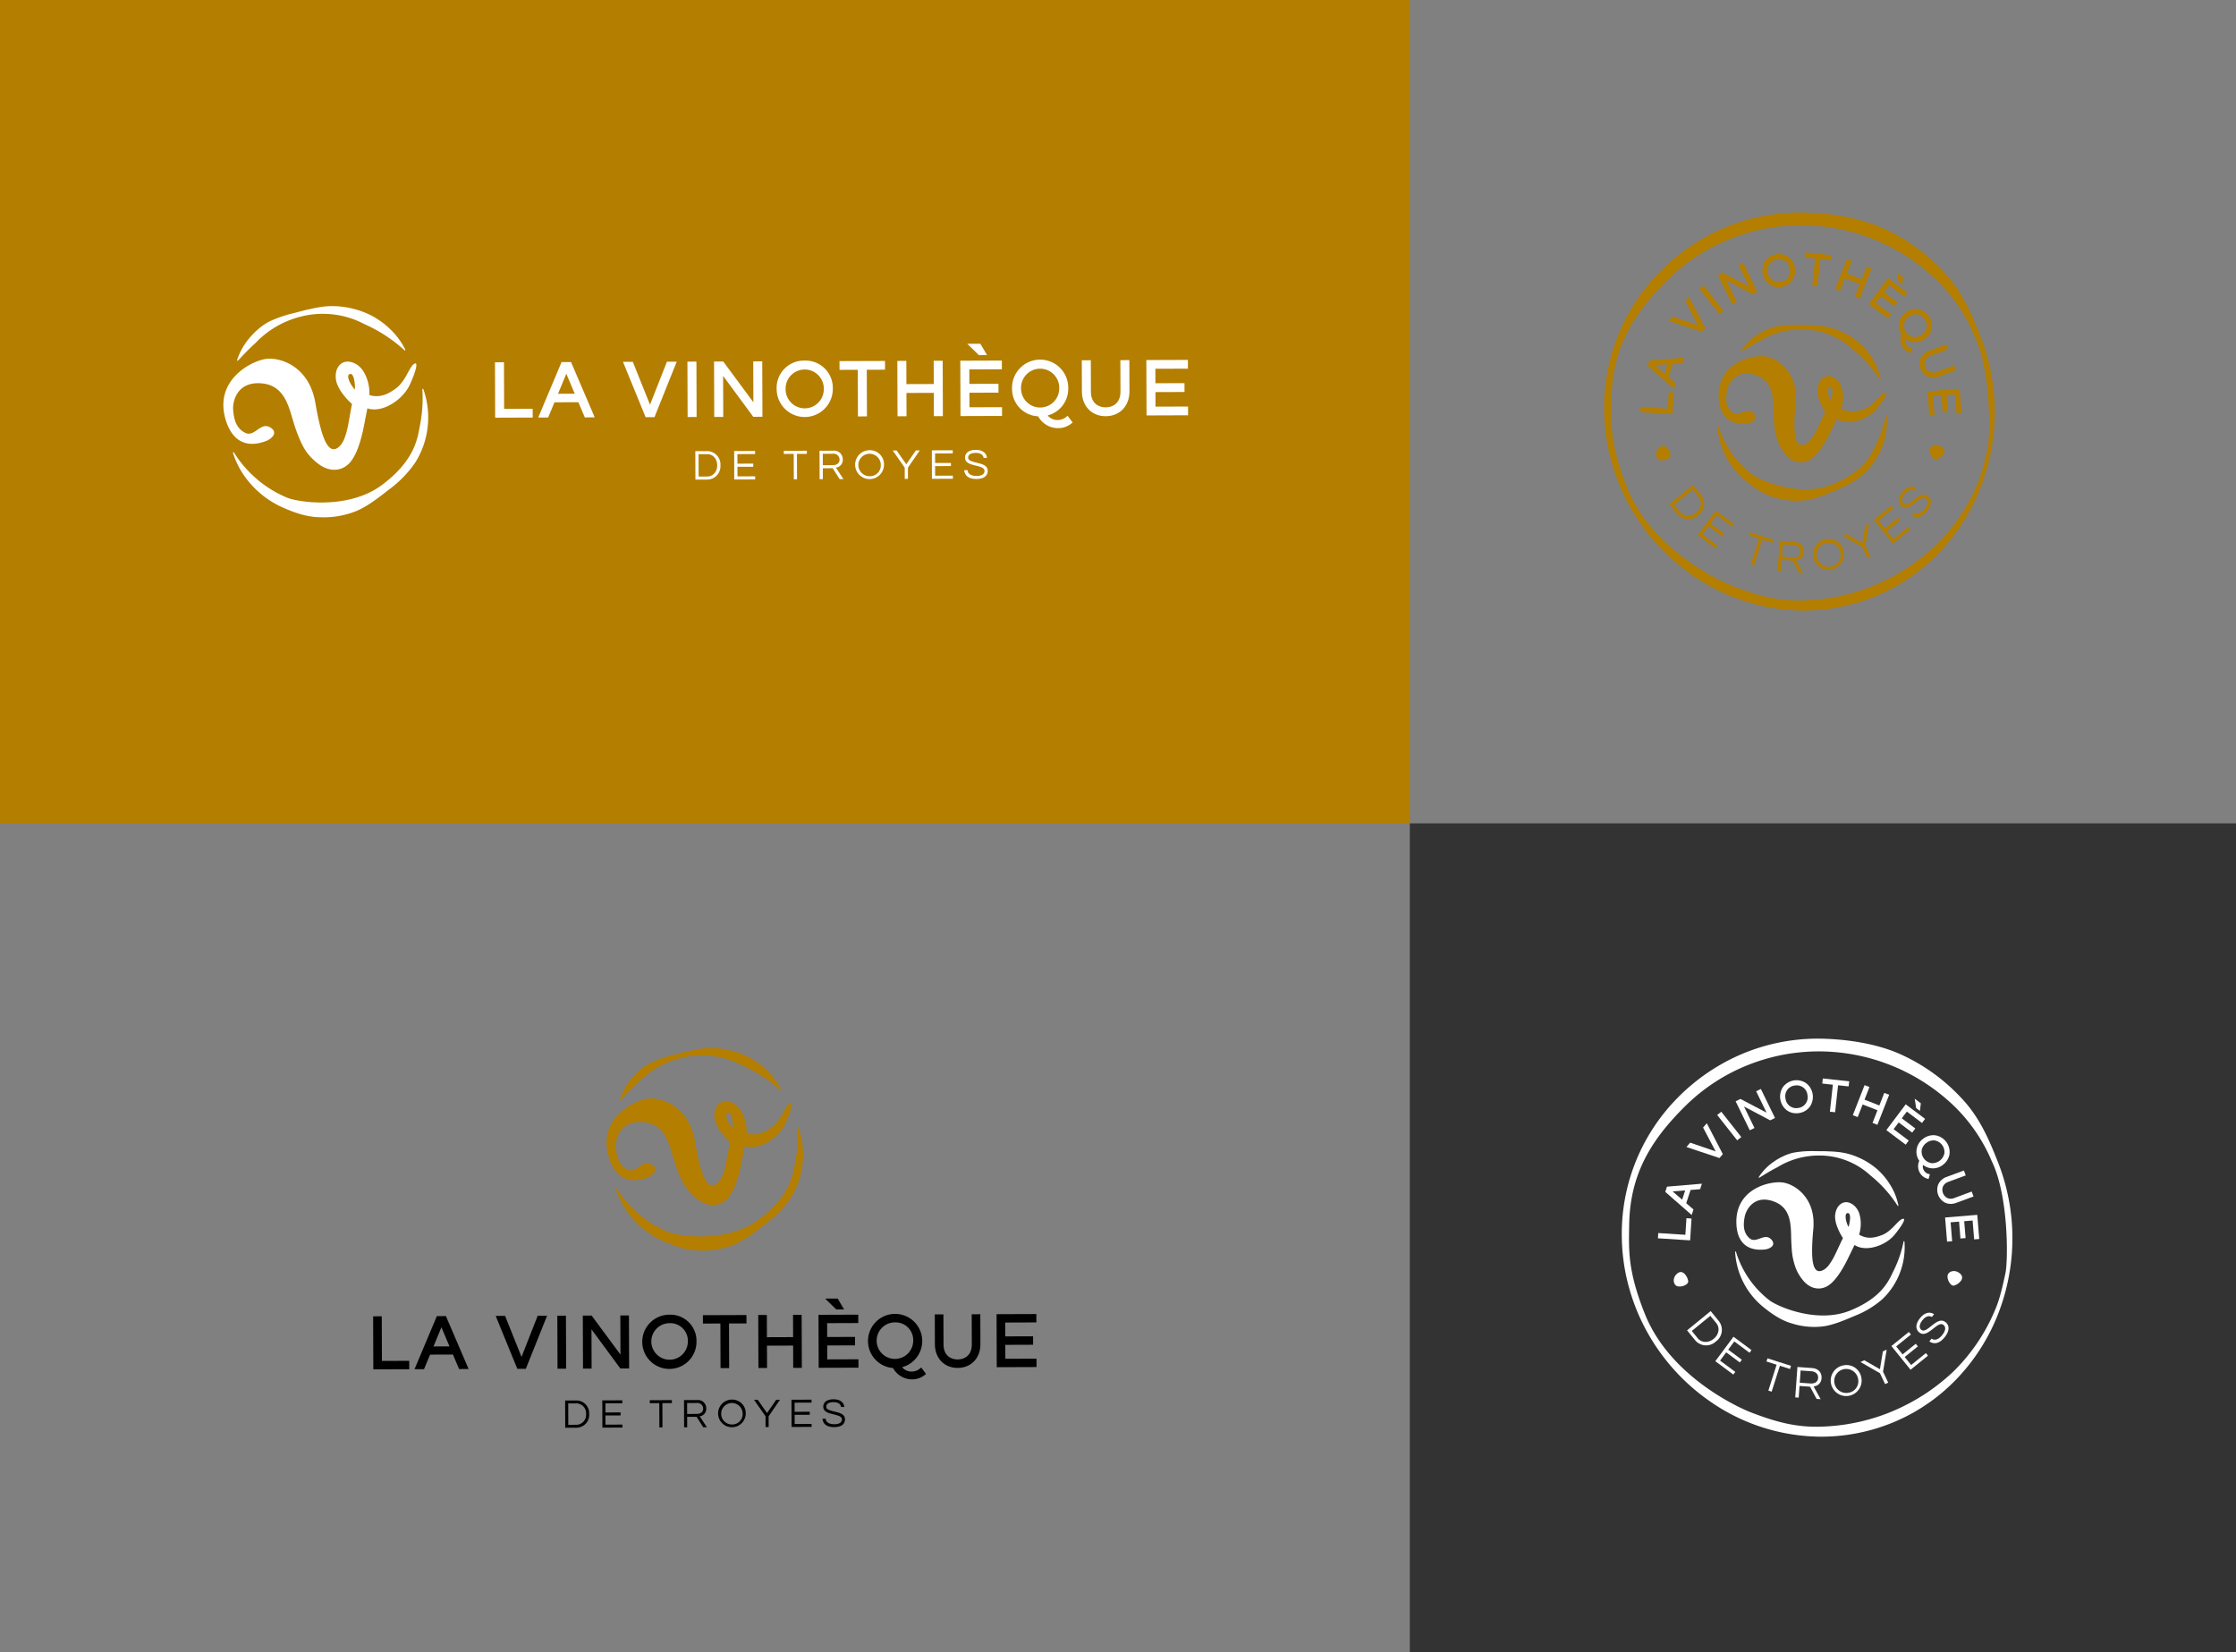 <svg xmlns="http://www.w3.org/2000/svg" xmlns:xlink="http://www.w3.org/1999/xlink" width="793" height="586" viewBox="0 0 793 586">
  <rect x="0" y="0" width="793" height="586" fill="#808080" stroke="none"/>
  <defs>
    <clipPath id="clip-path">
      <rect id="Rectangle_644" data-name="Rectangle 644" width="342.141" height="74.883" fill="#fff"/>
    </clipPath>
    <clipPath id="clip-path-2">
      <rect id="Rectangle_646" data-name="Rectangle 646" width="235.27" height="134.677" fill="none"/>
    </clipPath>
    <clipPath id="clip-path-3">
      <rect id="Rectangle_642" data-name="Rectangle 642" width="138.524" height="141.162" fill="none"/>
    </clipPath>
  </defs>
  <g id="Groupe_21307" data-name="Groupe 21307" transform="translate(-943 -2111)">
    <rect id="Rectangle_649" data-name="Rectangle 649" width="293" height="294" transform="translate(1443 2403)" fill="#333"/>
    <rect id="Rectangle_650" data-name="Rectangle 650" width="500" height="292" transform="translate(943 2111)" fill="#b47e00"/>
    <g id="Groupe_20888" data-name="Groupe 20888" transform="translate(1022.218 2219.558)">
      <g id="Groupe_20887" data-name="Groupe 20887" transform="translate(0 0)" clip-path="url(#clip-path)">
        <path id="Tracé_35880" data-name="Tracé 35880" d="M14.937,44.728c2.066-.7,4.859-3.154,1.534-4.989s-5.4,3.556-8.649,2.027S3.707,36.984,3.47,33.524c-.206-3.008,1.392-9.856,9.7-9.358S23.075,31.975,24.8,37.726l.008-.008c.3,1.037.647,2.111,1.049,3.23q2.113,5.906,4.332,8.463a19.163,19.163,0,0,0,3.951,3.656,9.975,9.975,0,0,0,3.848,1.661,7.517,7.517,0,0,0,3.464-.189,7.315,7.315,0,0,0,2.97-1.771q3.081-2.975,5.042-11.591.268-1.186.648-3.2t.527-2.722l.432-2.193C56.514,34.869,63.791,29.9,66.2,24.525c2.255-5.026,3.021-8.4,1.325-7.136-1.73,1.287-2.884,6.064-6.373,8.634-3.423,2.52-6.089,3.23-9.351,2.356a16.5,16.5,0,0,0-.17-2.945,14.751,14.751,0,0,0-1.6-4.844,7.728,7.728,0,0,0-3.052-3.269,6.519,6.519,0,0,0-2.39-.8,3.978,3.978,0,0,0-2.012.246,4.087,4.087,0,0,0-1.5,1.114,4.817,4.817,0,0,0-.945,1.731,7.1,7.1,0,0,0-.291,2.2,7.839,7.839,0,0,0,.424,2.41,13.721,13.721,0,0,0,2,3.621,23.51,23.51,0,0,0,3.357,3.675q-.25,1.155-.711,3.8t-.793,4.327a26.264,26.264,0,0,1-1,3.573,8.7,8.7,0,0,1-1.5,2.842q-2.944,3.384-5.258-.877-1.99-3.681-3.827-14.6a14.61,14.61,0,0,0-.4-1.705C29.289,18,20.276,15.026,15.424,15.5c-5.1.494-19.148,7.434-14.494,21.976C4.5,48.616,13.1,45.349,14.937,44.728M44.858,20.874a.824.824,0,0,1,.938.432,4.191,4.191,0,0,1,.583,1.546,16.706,16.706,0,0,1,.261,1.911,10.624,10.624,0,0,1,.011,1.657,12.093,12.093,0,0,1-1.377-1.862,7.266,7.266,0,0,1-.96-2.282q-.248-1.133.544-1.4" transform="translate(0 3.198)" fill="#fff"/>
        <path id="Tracé_35881" data-name="Tracé 35881" d="M4.348,19.317c2.062-2.173,4-4.259,6.119-6.136A33.365,33.365,0,0,1,26.486,3.76,31.555,31.555,0,0,1,49.2,6.391a52.75,52.75,0,0,1,14.224,9.294.186.186,0,0,0,.2.028.182.182,0,0,0,.086-.243,26.006,26.006,0,0,0-5.374-7.281A28.416,28.416,0,0,0,50.8,2.921,30.944,30.944,0,0,0,41.965.309a27.554,27.554,0,0,0-9.131.158c-1.5.214-2.952.623-4.415.9L24.094,2.492A44.238,44.238,0,0,0,15.511,5.44a19.885,19.885,0,0,0-3.8,2.575,26.022,26.022,0,0,0-3.243,3.24,23.088,23.088,0,0,0-4.435,7.884.186.186,0,0,0,.051.19.183.183,0,0,0,.26-.011" transform="translate(0.834 0)" fill="#fff"/>
        <path id="Tracé_35882" data-name="Tracé 35882" d="M70.334,24.416a.186.186,0,0,0-.181-.117.182.182,0,0,0-.169.193,49.013,49.013,0,0,1-.83,12.675C68.316,41.257,67.792,49.25,55.8,58.3S25.767,64.49,21.991,62.9A40.709,40.709,0,0,1,3.156,46.861a.181.181,0,0,0-.326.15C5.41,55.46,12.15,62.695,20.478,66.4c4.179,1.842,8.62,3.4,13.161,3.442a30.905,30.905,0,0,0,13.009-2.229c4.116-1.731,8.18-5.005,11.654-7.7a39.593,39.593,0,0,0,9.252-9.594,30.1,30.1,0,0,0,2.781-25.9" transform="translate(0.584 5.03)" fill="#fff"/>
        <path id="Tracé_35883" data-name="Tracé 35883" d="M83,16.5l-3.194.011.068,19.643,13.311-.046L93.175,33l-10.117.035Z" transform="translate(16.52 3.416)" fill="#fff"/>
        <path id="Tracé_35884" data-name="Tracé 35884" d="M104.142,16.433l-3.354.011L92.514,36.115l3.515-.012,2.252-5.388,8.465-.03,2.29,5.374,3.512-.012-8.261-19.282Zm1.324,11.232-5.926.021,2.939-7.1Z" transform="translate(19.15 3.402)" fill="#fff"/>
        <path id="Tracé_35885" data-name="Tracé 35885" d="M127,31.593l-6.1-15.213-3.48.012,8.019,19.615L128.592,36l7.882-19.67L133,16.337Z" transform="translate(24.307 3.38)" fill="#fff"/>
        <rect id="Rectangle_643" data-name="Rectangle 643" width="3.194" height="19.643" transform="translate(164.578 19.692) rotate(-0.195)" fill="#fff"/>
        <path id="Tracé_35886" data-name="Tracé 35886" d="M158.128,30.738l-10.69-14.451-3.26.011.068,19.643,3.194-.011-.049-14.539,10.688,14.5,3.26-.012-.068-19.643-3.191.011Z" transform="translate(29.844 3.362)" fill="#fff"/>
        <path id="Tracé_35887" data-name="Tracé 35887" d="M172.495,16.008a9.678,9.678,0,0,0-9.929,10.083,9.962,9.962,0,1,0,19.924-.069,9.675,9.675,0,0,0-10-10.014m6.8,10.025a6.77,6.77,0,1,1-13.538.047,6.77,6.77,0,1,1,13.538-.047" transform="translate(33.651 3.314)" fill="#fff"/>
        <path id="Tracé_35888" data-name="Tracé 35888" d="M181.05,19.276l6.472-.023.057,16.537,3.195-.011-.058-16.537,6.473-.022-.011-3.107-16.139.056Z" transform="translate(37.474 3.336)" fill="#fff"/>
        <path id="Tracé_35889" data-name="Tracé 35889" d="M210.951,24.305l-9.7.034-.028-8.239-3.192.011.068,19.643,3.193-.011-.029-8.267,9.7-.034.029,8.267,3.191-.011-.068-19.643-3.192.011Z" transform="translate(40.992 3.324)" fill="#fff"/>
        <path id="Tracé_35890" data-name="Tracé 35890" d="M216.6,35.689l14.739-.051-.011-3.108-11.545.04-.017-5.159,10.313-.036-.011-3.137-10.313.036-.018-5.133,11.545-.04L231.269,16l-14.739.051Z" transform="translate(44.821 3.311)" fill="#fff"/>
        <path id="Tracé_35891" data-name="Tracé 35891" d="M225.583,15.085l-2.357-4.027-4.648.016,4.126,4.021Z" transform="translate(45.245 2.289)" fill="#fff"/>
        <path id="Tracé_35892" data-name="Tracé 35892" d="M251.009,35.98a4.7,4.7,0,0,1-3.045,1.151,4.41,4.41,0,0,1-3.591-1.62,9.75,9.75,0,0,0,7.291-9.728,9.964,9.964,0,1,0-19.926.069A9.7,9.7,0,0,0,241,35.821a8.051,8.051,0,0,0,6.944,4.2,7.488,7.488,0,0,0,4.871-1.675l.414-.33-1.78-2.387Zm-2.538-10.186a6.77,6.77,0,1,1-13.538.047,6.77,6.77,0,1,1,13.538-.047" transform="translate(47.969 3.264)" fill="#fff"/>
        <path id="Tracé_35893" data-name="Tracé 35893" d="M265.948,27.044c.014,4.1-2.7,5.573-5.236,5.581s-5.232-1.445-5.247-5.545l-.039-11.166-3.194.011.039,11.109c.018,5.156,3.493,8.746,8.451,8.728,4.974-.017,8.434-3.629,8.416-8.787L269.1,15.866l-3.193.012Z" transform="translate(52.211 3.285)" fill="#fff"/>
        <path id="Tracé_35894" data-name="Tracé 35894" d="M285.947,18.913l-.011-3.107-14.739.052.068,19.643L286,35.449l-.011-3.108-11.545.04-.017-5.159,10.31-.035-.011-3.137-10.31.035-.018-5.132Z" transform="translate(56.137 3.272)" fill="#fff"/>
        <path id="Tracé_35895" data-name="Tracé 35895" d="M147.579,47.639a4.721,4.721,0,0,1-4.616,5.062l-4.256.014-.035-10.093,4.256-.014a4.72,4.72,0,0,1,4.651,5.031m-1.143,0c-.007-2.165-1.4-3.959-3.55-3.952l-3.067.011.028,7.928,3.067-.011c2.147-.007,3.529-1.81,3.522-3.976" transform="translate(28.705 8.82)" fill="#fff"/>
        <path id="Tracé_35896" data-name="Tracé 35896" d="M151.237,43.679l.012,3.386,5.613-.019,0,1.112-5.613.019.012,3.4,6.281-.022,0,1.1-7.425.027-.035-10.093,7.425-.027,0,1.1Z" transform="translate(31.068 8.81)" fill="#fff"/>
        <path id="Tracé_35897" data-name="Tracé 35897" d="M172.855,43.6l-3.522.012.031,9-1.144,0-.03-9-3.522.012,0-1.1,8.187-.029Z" transform="translate(34.085 8.799)" fill="#fff"/>
        <path id="Tracé_35898" data-name="Tracé 35898" d="M176.349,52.586l-1.143,0L175.171,42.5,180,42.48a3.072,3.072,0,0,1,3.411,3.144,2.758,2.758,0,0,1-2.428,2.875l2.665,4.062-1.357,0L179.843,48.7l-3.508.012Zm-.017-4.956,3.493-.012c1.081,0,2.451-.42,2.445-1.99a2.106,2.106,0,0,0-2.4-2.065l-3.553.012Z" transform="translate(36.26 8.794)" fill="#fff"/>
        <path id="Tracé_35899" data-name="Tracé 35899" d="M195.875,47.493a5.122,5.122,0,1,1-5.138-5.151,4.993,4.993,0,0,1,5.138,5.151m-1.143,0a3.979,3.979,0,1,0-3.963,4.069,3.845,3.845,0,0,0,3.963-4.069" transform="translate(38.425 8.765)" fill="#fff"/>
        <path id="Tracé_35900" data-name="Tracé 35900" d="M202.083,52.5l-1.143,0-.014-3.994-4.259-6.084,1.388,0,3.434,4.9,3.4-4.921,1.388,0-4.2,6.113Z" transform="translate(40.709 8.775)" fill="#fff"/>
        <path id="Tracé_35901" data-name="Tracé 35901" d="M209.319,43.478l.012,3.386,5.613-.019,0,1.112-5.613.019.012,3.4,6.281-.022,0,1.1-7.425.027-.035-10.093,7.425-.027,0,1.1Z" transform="translate(43.091 8.768)" fill="#fff"/>
        <path id="Tracé_35902" data-name="Tracé 35902" d="M226.032,49.644c.006,1.876-1.5,2.919-3.984,2.927-2.986.01-4.211-1.313-4.372-3.126l1.189,0c.082,1.463,1.5,2.053,3.256,2.047,1.707-.006,2.771-.6,2.768-1.794-.008-2.471-6.911-1.2-6.923-4.657-.006-1.648,1.256-2.8,3.788-2.8,2.683-.01,3.908,1.359,4,2.868l-1.176,0c-.123-1.005-.981-1.81-2.826-1.8-2.287.007-2.678,1.045-2.676,1.716.007,2.348,6.939,1.1,6.951,4.625" transform="translate(45.058 8.743)" fill="#fff"/>
      </g>
    </g>
    <g id="Groupe_20890" data-name="Groupe 20890" transform="translate(1075.336 2482.661)">
      <g id="Groupe_20889" data-name="Groupe 20889" transform="translate(0)" clip-path="url(#clip-path-2)">
        <path id="Tracé_35903" data-name="Tracé 35903" d="M114.062,49.656c1.982-.671,4.662-3.027,1.472-4.787s-5.187,3.412-8.3,1.945-3.949-4.59-4.176-7.911c-.2-2.886,1.335-9.457,9.307-8.979s9.506,7.494,11.158,13.012l.009-.008q.431,1.491,1.005,3.1a26.328,26.328,0,0,0,4.157,8.122,18.359,18.359,0,0,0,3.791,3.507,9.559,9.559,0,0,0,3.693,1.594,7.219,7.219,0,0,0,3.325-.181,7.027,7.027,0,0,0,2.85-1.7q2.957-2.853,4.837-11.121.258-1.139.622-3.072t.505-2.612l.415-2.1c5.225,1.733,12.208-3.039,14.52-8.192,2.163-4.824,2.9-8.057,1.272-6.847-1.66,1.233-2.767,5.818-6.116,8.284-3.283,2.419-5.843,3.1-8.972,2.261a15.781,15.781,0,0,0-.164-2.826,14.114,14.114,0,0,0-1.54-4.647,7.4,7.4,0,0,0-2.928-3.137,6.263,6.263,0,0,0-2.293-.764,3.816,3.816,0,0,0-1.931.237,3.921,3.921,0,0,0-1.439,1.068,4.621,4.621,0,0,0-.907,1.662,6.818,6.818,0,0,0-.279,2.11,7.54,7.54,0,0,0,.406,2.313,13.178,13.178,0,0,0,1.922,3.474,22.513,22.513,0,0,0,3.22,3.527q-.239,1.108-.681,3.649t-.762,4.152a25.006,25.006,0,0,1-.955,3.428,8.312,8.312,0,0,1-1.438,2.728q-2.825,3.247-5.045-.842-1.91-3.532-3.672-14.008a14.051,14.051,0,0,0-.384-1.637c-2.734-10.45-11.382-13.3-16.038-12.848-4.893.474-18.374,7.134-13.907,21.088,3.423,10.692,11.68,7.557,13.44,6.962m28.712-22.89a.792.792,0,0,1,.9.414,4.047,4.047,0,0,1,.559,1.484,16.083,16.083,0,0,1,.251,1.833,10.132,10.132,0,0,1,.01,1.59,11.562,11.562,0,0,1-1.321-1.788,6.974,6.974,0,0,1-.921-2.189q-.238-1.088.523-1.345" transform="translate(-16.956 -3.666)" fill="#b47e00"/>
        <path id="Tracé_35904" data-name="Tracé 35904" d="M105.657,18.536c1.979-2.085,3.836-4.088,5.872-5.888A32.017,32.017,0,0,1,126.9,3.608a30.279,30.279,0,0,1,21.8,2.525,50.621,50.621,0,0,1,13.65,8.918.177.177,0,0,0,.192.027.175.175,0,0,0,.082-.234,24.93,24.93,0,0,0-5.156-6.986A27.272,27.272,0,0,0,150.236,2.8,29.675,29.675,0,0,0,141.753.3a26.427,26.427,0,0,0-8.761.151c-1.439.205-2.834.6-4.237.866l-4.15,1.078a42.38,42.38,0,0,0-8.236,2.828,19.084,19.084,0,0,0-3.643,2.471,24.968,24.968,0,0,0-3.112,3.108,22.174,22.174,0,0,0-4.255,7.566.183.183,0,0,0,.049.182.177.177,0,0,0,.249-.011" transform="translate(-17.912 0)" fill="#b47e00"/>
        <path id="Tracé_35905" data-name="Tracé 35905" d="M168.449,34.021a.177.177,0,0,0-.174-.112.173.173,0,0,0-.161.184,47.109,47.109,0,0,1-.8,12.163c-.8,3.925-1.307,11.595-12.816,20.279s-28.818,5.94-32.441,4.411a39.063,39.063,0,0,1-18.074-15.389.174.174,0,0,0-.312.144A30.875,30.875,0,0,0,120.609,74.31c4.01,1.767,8.272,3.264,12.629,3.3a29.629,29.629,0,0,0,12.483-2.14c3.95-1.661,7.849-4.8,11.183-7.393a37.983,37.983,0,0,0,8.877-9.206,28.881,28.881,0,0,0,2.669-24.853" transform="translate(-17.625 -5.765)" fill="#b47e00"/>
        <path id="Tracé_35906" data-name="Tracé 35906" d="M3.057,114.646,0,114.657l.065,18.8,12.74-.044-.01-2.975-9.683.034Z" transform="translate(0 -19.492)"/>
        <path id="Tracé_35907" data-name="Tracé 35907" d="M28.816,114.551l-3.211.011L17.686,133.39l3.365-.012,2.155-5.158,8.1-.028,2.19,5.143,3.362-.012-7.906-18.455ZM30.083,125.3l-5.672.02,2.813-6.8Z" transform="translate(-3.007 -19.476)"/>
        <path id="Tracé_35908" data-name="Tracé 35908" d="M61.527,129.014l-5.836-14.56-3.331.012,7.676,18.773,3.01-.011L70.591,114.4l-3.329.012Z" transform="translate(-8.902 -19.451)"/>
        <rect id="Rectangle_645" data-name="Rectangle 645" width="3.057" height="18.8" transform="translate(65.322 94.939) rotate(-0.202)"/>
        <path id="Tracé_35909" data-name="Tracé 35909" d="M102.947,128.158,92.715,114.327l-3.121.011.065,18.8,3.058-.011-.048-13.915,10.23,13.88,3.12-.011-.065-18.8-3.055.011Z" transform="translate(-15.233 -19.43)"/>
        <path id="Tracé_35910" data-name="Tracé 35910" d="M124.692,113.96a9.616,9.616,0,1,0,9.566,9.585,9.263,9.263,0,0,0-9.566-9.585m6.51,9.6a6.48,6.48,0,1,1-6.5-6.593,6.262,6.262,0,0,1,6.5,6.593" transform="translate(-19.585 -19.375)"/>
        <path id="Tracé_35911" data-name="Tracé 35911" d="M140.912,117.134l6.194-.022.055,15.827,3.058-.01-.055-15.827,6.194-.022-.01-2.973-15.446.053Z" transform="translate(-23.956 -19.401)"/>
        <path id="Tracé_35912" data-name="Tracé 35912" d="M176.918,121.922l-9.283.032-.027-7.886-3.054.011.065,18.8,3.055-.011-.027-7.912,9.282-.032.027,7.913,3.055-.011-.065-18.8-3.055.011Z" transform="translate(-27.977 -19.387)"/>
        <path id="Tracé_35913" data-name="Tracé 35913" d="M190.366,132.791l14.107-.049-.011-2.975-11.05.038-.017-4.938,9.87-.034-.01-3-9.871.034-.017-4.912,11.05-.038-.011-2.973-14.106.049Z" transform="translate(-32.355 -19.372)"/>
        <path id="Tracé_35914" data-name="Tracé 35914" d="M199.856,110.925l-2.256-3.854-4.449.015,3.948,3.848Z" transform="translate(-32.84 -18.204)"/>
        <path id="Tracé_35915" data-name="Tracé 35915" d="M229.913,132.971a4.5,4.5,0,0,1-2.914,1.1,4.217,4.217,0,0,1-3.437-1.55,9.615,9.615,0,1,0-3.227.3,7.7,7.7,0,0,0,6.646,4.015,7.156,7.156,0,0,0,4.662-1.6l.4-.315-1.7-2.285Zm-2.429-9.749a6.48,6.48,0,1,1-6.5-6.593,6.263,6.263,0,0,1,6.5,6.593" transform="translate(-35.954 -19.319)"/>
        <path id="Tracé_35916" data-name="Tracé 35916" d="M253.121,124.46c.013,3.925-2.58,5.333-5.011,5.343s-5.008-1.384-5.021-5.308l-.037-10.688-3.058.011.036,10.633c.017,4.935,3.343,8.37,8.089,8.354s8.073-3.474,8.057-8.41l-.037-10.633-3.054.011Z" transform="translate(-40.804 -19.342)"/>
        <path id="Tracé_35917" data-name="Tracé 35917" d="M280.507,116.653l-.01-2.973-14.107.049.065,18.8,14.107-.049-.011-2.975-11.049.038-.017-4.938,9.868-.034-.011-3-9.868.034-.017-4.912Z" transform="translate(-45.292 -19.328)"/>
        <path id="Tracé_35918" data-name="Tracé 35918" d="M90.558,155.425a4.518,4.518,0,0,1-4.419,4.845l-4.072.014-.033-9.66,4.072-.014a4.519,4.519,0,0,1,4.452,4.815m-1.095,0a3.5,3.5,0,0,0-3.4-3.782l-2.934.01.027,7.589,2.933-.011a3.5,3.5,0,0,0,3.371-3.805" transform="translate(-13.947 -25.607)"/>
        <path id="Tracé_35919" data-name="Tracé 35919" d="M99.022,151.614l.011,3.24,5.371-.019,0,1.065-5.371.018.011,3.254,6.012-.021,0,1.052-7.106.024-.033-9.66,7.106-.024,0,1.051Z" transform="translate(-16.649 -25.595)"/>
        <path id="Tracé_35920" data-name="Tracé 35920" d="M126.05,151.52l-3.371.012.03,8.609-1.095,0-.03-8.609-3.371.012,0-1.052,7.836-.027Z" transform="translate(-20.098 -25.583)"/>
        <path id="Tracé_35921" data-name="Tracé 35921" d="M133.963,160.106l-1.095,0-.033-9.66,4.625-.016a2.939,2.939,0,0,1,3.264,3.01,2.64,2.64,0,0,1-2.326,2.751l2.553,3.887-1.3,0-2.348-3.7-3.356.012Zm-.017-4.743,3.342-.012c1.036,0,2.346-.4,2.341-1.9a2.016,2.016,0,0,0-2.3-1.976l-3.4.012Z" transform="translate(-22.585 -25.577)"/>
        <path id="Tracé_35922" data-name="Tracé 35922" d="M157.2,155.17a4.9,4.9,0,1,1-4.919-4.93,4.781,4.781,0,0,1,4.919,4.93m-1.095,0a3.809,3.809,0,1,0-3.795,3.894,3.68,3.68,0,0,0,3.795-3.894" transform="translate(-25.06 -25.544)"/>
        <path id="Tracé_35923" data-name="Tracé 35923" d="M167.937,159.984l-1.095,0-.013-3.823-4.077-5.824,1.329,0,3.285,4.688,3.252-4.71,1.328,0-4.022,5.851Z" transform="translate(-27.671 -25.556)"/>
        <path id="Tracé_35924" data-name="Tracé 35924" d="M179.866,151.335l.011,3.24,5.371-.019,0,1.065-5.371.018.011,3.254,6.012-.021,0,1.052-7.106.024-.033-9.66,7.106-.024,0,1.051Z" transform="translate(-30.394 -25.548)"/>
        <path id="Tracé_35925" data-name="Tracé 35925" d="M199.994,157.182c0,1.8-1.436,2.793-3.814,2.8-2.86.01-4.033-1.256-4.185-2.991l1.139,0c.078,1.4,1.436,1.965,3.114,1.96,1.635-.006,2.654-.578,2.651-1.716-.008-2.365-6.615-1.145-6.627-4.458-.006-1.576,1.2-2.675,3.625-2.683,2.569-.009,3.74,1.3,3.833,2.745l-1.124,0c-.12-.962-.94-1.733-2.706-1.726-2.188.007-2.565,1-2.562,1.643.008,2.248,6.643,1.057,6.656,4.427" transform="translate(-32.643 -25.518)"/>
      </g>
    </g>
    <g id="Groupe_20886" data-name="Groupe 20886" transform="translate(1511.906 2186.358)">
      <g id="Groupe_20885" data-name="Groupe 20885" transform="translate(0 0)" clip-path="url(#clip-path-3)">
        <path id="Tracé_35854" data-name="Tracé 35854" d="M58.825,85.236c1.839-.118,4.657-1.512,2.343-3.737s-5.19,1.72-7.5-.237-2.313-4.8-1.75-7.682c.49-2.5,3.292-7.741,9.966-5.517s6.379,8.542,6.526,13.614l.01,0q.026,1.367.149,2.866a23.17,23.17,0,0,0,1.685,7.857,16.165,16.165,0,0,0,2.425,3.849,8.443,8.443,0,0,0,2.778,2.2,6.355,6.355,0,0,0,2.87.6,6.193,6.193,0,0,0,2.813-.8Q84.3,96.5,87.787,89.89q.478-.91,1.23-2.471t1.025-2.107l.832-1.695c4.05,2.666,11.079.2,14.22-3.66,2.94-3.61,4.3-6.193,2.643-5.535-1.693.671-3.681,4.319-7.091,5.654-3.346,1.31-5.678,1.3-8.149-.122a13.828,13.828,0,0,0,.5-2.442,12.434,12.434,0,0,0-.25-4.3,6.522,6.522,0,0,0-1.776-3.337A5.508,5.508,0,0,0,89.2,68.7a3.355,3.355,0,0,0-1.7-.239,3.457,3.457,0,0,0-1.469.58,4.072,4.072,0,0,0-1.15,1.208,5.953,5.953,0,0,0-.718,1.731,6.629,6.629,0,0,0-.183,2.06,11.613,11.613,0,0,0,.843,3.394,19.8,19.8,0,0,0,1.936,3.735q-.457.889-1.413,2.95t-1.594,3.359a22.076,22.076,0,0,1-1.594,2.7,7.33,7.33,0,0,1-1.844,1.993q-3.144,2.119-4.1-1.867-.82-3.44.069-12.755a12.538,12.538,0,0,0,.047-1.48c.056-9.514-6.651-13.91-10.716-14.587-4.271-.712-17.259,1.881-16.639,14.77.475,9.878,8.214,9.092,9.847,8.987M88.47,72.308a.7.7,0,0,1,.671.558,3.543,3.543,0,0,1,.137,1.389,13.887,13.887,0,0,1-.205,1.618,8.968,8.968,0,0,1-.354,1.355A10.214,10.214,0,0,1,88,75.405a6.143,6.143,0,0,1-.285-2.072q.045-.979.751-1.025" transform="translate(-8.324 -10.434)" fill="#b47e00"/>
        <path id="Tracé_35855" data-name="Tracé 35855" d="M58.741,57.484c2.159-1.323,4.2-2.6,6.339-3.671a28.2,28.2,0,0,1,15.139-4.186,26.68,26.68,0,0,1,17.968,7.116,44.613,44.613,0,0,1,9.579,10.7.156.156,0,0,0,.158.067.154.154,0,0,0,.123-.18,21.986,21.986,0,0,0-2.794-7.12,24.032,24.032,0,0,0-5-5.948A26.136,26.136,0,0,0,93.609,50.2a23.249,23.249,0,0,0-7.488-1.869c-1.271-.154-2.546-.137-3.8-.229l-3.776-.029a37.323,37.323,0,0,0-7.651.529,16.794,16.794,0,0,0-3.664,1.272A22.081,22.081,0,0,0,63.871,51.8a19.526,19.526,0,0,0-5.344,5.467.158.158,0,0,0,0,.165.155.155,0,0,0,.214.048" transform="translate(-9.947 -8.173)" fill="#b47e00"/>
        <path id="Tracé_35856" data-name="Tracé 35856" d="M108.479,86.674a.156.156,0,0,0-.123-.135.152.152,0,0,0-.179.12,41.467,41.467,0,0,1-3.45,10.166c-1.579,3.156-3.756,9.566-15.526,14.331S63.329,109.64,60.6,107.514A34.412,34.412,0,0,1,48.726,90.3a.154.154,0,0,0-.152-.107.152.152,0,0,0-.146.159,27.2,27.2,0,0,0,10.165,19.69c3.008,2.418,6.294,4.663,9.991,5.689a26.091,26.091,0,0,0,11.108,1.025c3.739-.512,7.774-2.3,11.2-3.74a33.479,33.479,0,0,0,9.651-5.808,25.442,25.442,0,0,0,7.936-20.536" transform="translate(-8.234 -14.713)" fill="#b47e00"/>
        <path id="Tracé_35857" data-name="Tracé 35857" d="M25.171,82.612,15.557,82l-.12,1.857,11.423.733.5-7.74-1.809-.117Z" transform="translate(-2.625 -13.046)" fill="#b47e00"/>
        <path id="Tracé_35858" data-name="Tracé 35858" d="M18.578,64.894l9.365,8.184.637-1.946L26.013,68.9l1.537-4.689,3.391-.28.638-1.946L19.187,63.035Zm2.6-.177,4.464-.354-1.076,3.282Z" transform="translate(-3.159 -10.538)" fill="#b47e00"/>
        <path id="Tracé_35859" data-name="Tracé 35859" d="M33.526,37.685l4.453,8.446-9.033-3.093-1.318,1.54L39.335,48.5l1.193-1.393L34.844,36.145Z" transform="translate(-4.697 -6.145)" fill="#b47e00"/>
        <rect id="Rectangle_641" data-name="Rectangle 641" width="1.861" height="11.444" transform="translate(33.828 27.077) rotate(-38.306)" fill="#b47e00"/>
        <path id="Tracé_35860" data-name="Tracé 35860" d="M55.917,22.323l3.7,7.587-9.272-4.867-1.708.832,5.018,10.287,1.674-.815-3.716-7.614,9.287,4.9,1.707-.833L57.59,21.507Z" transform="translate(-8.27 -3.657)" fill="#b47e00"/>
        <path id="Tracé_35861" data-name="Tracé 35861" d="M76.979,18.9a6.012,6.012,0,0,0-8.31,1.277,6.15,6.15,0,0,0,1.257,8.183A5.612,5.612,0,0,0,73.384,29.5a6.592,6.592,0,0,0,.956-.076,5.754,5.754,0,0,0,3.9-2.333A6.152,6.152,0,0,0,76.979,18.9m-2.916,8.709a3.816,3.816,0,0,1-4.509-3.381,3.814,3.814,0,0,1,3.288-4.577,4.707,4.707,0,0,1,.682-.054,3.8,3.8,0,0,1,3.826,3.434,3.812,3.812,0,0,1-3.287,4.577" transform="translate(-11.5 -3.022)" fill="#b47e00"/>
        <path id="Tracé_35862" data-name="Tracé 35862" d="M85.666,18.824l3.749.409L88.372,28.81l1.851.2,1.044-9.576,3.75.408.2-1.8-9.351-1.02Z" transform="translate(-14.565 -2.894)" fill="#b47e00"/>
        <path id="Tracé_35863" data-name="Tracé 35863" d="M109.878,22.614l-1.751,4.469-5.259-2.062,1.75-4.469-1.732-.678L98.712,30.527l1.733.679,1.756-4.484,5.26,2.062L105.7,33.268l1.733.678,4.175-10.654Z" transform="translate(-16.783 -3.379)" fill="#b47e00"/>
        <path id="Tracé_35864" data-name="Tracé 35864" d="M120.311,30.639l5.377,4.042,1.089-1.448-6.863-5.16-6.877,9.146,6.863,5.161,1.09-1.448-5.377-4.042,1.8-2.4,4.8,3.61,1.1-1.462-4.8-3.61Z" transform="translate(-19.218 -4.773)" fill="#b47e00"/>
        <path id="Tracé_35865" data-name="Tracé 35865" d="M127.016,30l.32-2.7-2.165-1.627.5,3.317Z" transform="translate(-21.282 -4.366)" fill="#b47e00"/>
        <path id="Tracé_35866" data-name="Tracé 35866" d="M135.315,51.758a5.916,5.916,0,0,0,2.315-3.785,6.009,6.009,0,0,0-5.1-6.677,5.916,5.916,0,0,0-4.259,1.242,5.649,5.649,0,0,0-1.364,7.808,4.686,4.686,0,0,0,.5,4.7,4.365,4.365,0,0,0,2.493,1.672l.3.077.481-1.669-.32-.08a2.708,2.708,0,0,1-1.608-1.008,2.559,2.559,0,0,1-.511-2.236,5.681,5.681,0,0,0,7.081-.042M127.764,46.6a4.132,4.132,0,0,1,1.633-2.58,4.232,4.232,0,0,1,2.54-.919,3.612,3.612,0,0,1,.378.019,4.169,4.169,0,0,1,3.5,4.583,4.407,4.407,0,0,1-4.552,3.479,4.168,4.168,0,0,1-3.5-4.583" transform="translate(-21.406 -7.015)" fill="#b47e00"/>
        <path id="Tracé_35867" data-name="Tracé 35867" d="M139.579,68.19a5.849,5.849,0,0,0,2.014-.383l6.067-2.249-.647-1.745-6.1,2.261a3.209,3.209,0,0,1-2.659-.019,3.343,3.343,0,0,1-1.469-3.961,3.22,3.22,0,0,1,2.007-1.742l6.1-2.261-.647-1.745-6.067,2.25a5.171,5.171,0,0,0-2.981,2.57,5.135,5.135,0,0,0,2.466,6.634,4.7,4.7,0,0,0,1.916.391" transform="translate(-22.912 -9.58)" fill="#b47e00"/>
        <path id="Tracé_35868" data-name="Tracé 35868" d="M149.556,75.3l-11.408.938.7,8.56,1.806-.149-.552-6.7L143.1,77.7l.493,5.988,1.822-.15-.492-5.987,2.978-.246.552,6.7,1.806-.148Z" transform="translate(-23.488 -12.803)" fill="#b47e00"/>
        <path id="Tracé_35869" data-name="Tracé 35869" d="M38.1,127.208a5.054,5.054,0,0,1-7.325-.426l-2.881-3.527,8.37-6.836,2.882,3.527a5.056,5.056,0,0,1-1.046,7.261m-.774-.949c1.8-1.466,2.347-3.835.891-5.617L36.14,118.1l-6.575,5.369,2.076,2.541c1.456,1.783,3.888,1.715,5.684.248" transform="translate(-4.742 -19.794)" fill="#b47e00"/>
        <path id="Tracé_35870" data-name="Tracé 35870" d="M46.694,129.047l-2.16,2.912,4.826,3.581-.711.957-4.826-3.581-2.17,2.925,5.4,4.009-.7.945-6.388-4.74,6.444-8.682,6.386,4.739-.7.945Z" transform="translate(-6.795 -21.656)" fill="#b47e00"/>
        <path id="Tracé_35871" data-name="Tracé 35871" d="M70.178,140.389l-3.594-1.145-2.926,9.18-1.166-.373,2.925-9.179-3.594-1.145.358-1.12,8.354,2.662Z" transform="translate(-10.511 -23.226)" fill="#b47e00"/>
        <path id="Tracé_35872" data-name="Tracé 35872" d="M75.333,151.17l-1.222-.089.778-10.779,5.162.373c2.214.159,3.536,1.58,3.387,3.631a2.953,2.953,0,0,1-2.825,2.873l2.52,4.552-1.449-.105L79.376,147.3l-3.745-.27Zm.381-5.293,3.729.269c1.156.084,2.653-.251,2.774-1.927.1-1.368-.866-2.289-2.4-2.4l-3.794-.274Z" transform="translate(-12.6 -23.854)" fill="#b47e00"/>
        <path id="Tracé_35873" data-name="Tracé 35873" d="M100.147,143.986a5.485,5.485,0,1,1-6.442-4.381,5.348,5.348,0,0,1,6.442,4.381m-1.2.235a4.261,4.261,0,1,0-3.351,5.077,4.117,4.117,0,0,0,3.351-5.077" transform="translate(-15.177 -23.716)" fill="#b47e00"/>
        <path id="Tracé_35874" data-name="Tracé 35874" d="M111.827,144.581l-1.106.525-1.832-3.865-6.9-3.957,1.342-.636,5.557,3.184,1.052-6.317,1.343-.636-1.29,7.837Z" transform="translate(-17.34 -22.592)" fill="#b47e00"/>
        <path id="Tracé_35875" data-name="Tracé 35875" d="M116.891,130.475l2.278,2.821,4.676-3.776.749.927-4.676,3.776,2.288,2.834,5.235-4.228.74.915-6.189,5-6.793-8.413,6.189-5,.739.915Z" transform="translate(-19.586 -21.309)" fill="#b47e00"/>
        <path id="Tracé_35876" data-name="Tracé 35876" d="M136.166,120.4c1.584,1.234,1.467,3.192-.168,5.291-1.966,2.525-3.889,2.683-5.523,1.618l.783-1c1.286.9,2.722.091,3.876-1.389,1.123-1.443,1.323-2.736.318-3.519-2.087-1.624-5.574,5.033-8.5,2.756-1.391-1.083-1.525-2.9.14-5.043,1.765-2.268,3.727-2.4,5.062-1.48l-.772.993c-.93-.559-2.175-.369-3.389,1.189-1.5,1.932-.889,2.949-.322,3.39,1.984,1.545,5.517-5.119,8.492-2.8" transform="translate(-21.402 -19.908)" fill="#b47e00"/>
        <path id="Tracé_35877" data-name="Tracé 35877" d="M23.424,100.268c2.08-1.773,3.749,1.311,3.9,2.67s-2.538,2.268-3.888,1.823-1.957-2.839-.016-4.494" transform="translate(-3.772 -16.957)" fill="#b47e00"/>
        <path id="Tracé_35878" data-name="Tracé 35878" d="M143.642,100.217c2.046,1.813-.774,3.9-2.1,4.238s-2.6-2.2-2.348-3.6,2.538-2.334,4.447-.642" transform="translate(-23.66 -16.884)" fill="#b47e00"/>
        <path id="Tracé_35879" data-name="Tracé 35879" d="M138.522,70.591a71.448,71.448,0,0,1-1.2,13.439,72.792,72.792,0,0,1-3.634,13.027,70.314,70.314,0,0,1-14.352,23.025,65.92,65.92,0,0,1-10.365,9.022c-.957.635-1.9,1.3-2.873,1.911-.989.588-1.96,1.209-2.966,1.769-1.023.529-2.029,1.094-3.068,1.59-1.048.477-2.079,1-3.143,1.438a66.734,66.734,0,0,1-26.938,5.347A69.357,69.357,0,0,1,31.367,128.7,72.985,72.985,0,0,1,5.818,97.567,73.792,73.792,0,0,1,1.646,84.619,70.355,70.355,0,0,1,.018,71.069,68.577,68.577,0,0,1,19.679,21.106,70.844,70.844,0,0,1,42.431,5.526,69.426,69.426,0,0,1,69.5,0c9.26.047,20.141,1.579,28.642,5.235a66.907,66.907,0,0,1,22.348,15.9c6.314,6.649,9.759,14.581,13.051,23.011a72.618,72.618,0,0,1,3.717,13.011,71.317,71.317,0,0,1,1.264,13.435m-7.271-27.028a59.208,59.208,0,0,0-14.175-20.393A69.36,69.36,0,0,0,69.516,4.527,68.54,68.54,0,0,0,56.581,5.841,69.7,69.7,0,0,0,44.139,9.605,66.65,66.65,0,0,0,22.511,23.919C10.1,36.182,2.9,48.341,2.616,66.032,2.5,74.85,1.982,82.083,8.174,97.606c8.89,22.287,33.445,33.339,37.564,34.917,8.237,3.172,15.49,5.3,24.237,5.1a70.744,70.744,0,0,0,25.509-5.258c1.014-.4,2-.878,3-1.313.993-.454,1.953-.976,2.932-1.46s1.916-1.05,2.877-1.572c.946-.547,1.864-1.144,2.8-1.713A72.71,72.71,0,0,0,117.45,118.2a66.162,66.162,0,0,0,14.783-21.626c1.817-4.069,2.913-9.125,3.848-13.493.9-4.378,1.174-27.1-4.83-39.524" transform="translate(0)" fill="#b47e00"/>
      </g>
    </g>
    <g id="Groupe_20892" data-name="Groupe 20892" transform="translate(1518.171 2479.341)">
      <g id="Groupe_20891" data-name="Groupe 20891" transform="translate(0)" clip-path="url(#clip-path-3)">
        <path id="Tracé_35926" data-name="Tracé 35926" d="M58.825,85.236c1.839-.118,4.657-1.512,2.343-3.737s-5.19,1.72-7.5-.237-2.313-4.8-1.75-7.682c.49-2.5,3.292-7.741,9.966-5.517s6.379,8.542,6.526,13.614l.01,0q.026,1.367.149,2.866a23.17,23.17,0,0,0,1.685,7.857,16.165,16.165,0,0,0,2.425,3.849,8.443,8.443,0,0,0,2.778,2.2,6.355,6.355,0,0,0,2.87.6,6.193,6.193,0,0,0,2.813-.8Q84.3,96.5,87.787,89.89q.478-.91,1.23-2.471t1.025-2.107l.832-1.695c4.05,2.666,11.079.2,14.22-3.66,2.94-3.61,4.3-6.193,2.643-5.535-1.693.671-3.681,4.319-7.091,5.654-3.346,1.31-5.678,1.3-8.149-.122a13.828,13.828,0,0,0,.5-2.442,12.434,12.434,0,0,0-.25-4.3,6.522,6.522,0,0,0-1.776-3.337A5.508,5.508,0,0,0,89.2,68.7a3.355,3.355,0,0,0-1.7-.239,3.457,3.457,0,0,0-1.469.58,4.072,4.072,0,0,0-1.15,1.208,5.953,5.953,0,0,0-.718,1.731,6.629,6.629,0,0,0-.183,2.06,11.613,11.613,0,0,0,.843,3.394,19.8,19.8,0,0,0,1.936,3.735q-.457.889-1.413,2.95t-1.594,3.359a22.076,22.076,0,0,1-1.594,2.7,7.33,7.33,0,0,1-1.844,1.993q-3.144,2.119-4.1-1.867-.82-3.44.069-12.755a12.538,12.538,0,0,0,.047-1.48c.056-9.514-6.651-13.91-10.716-14.587-4.271-.712-17.259,1.881-16.639,14.77.475,9.878,8.214,9.092,9.847,8.987M88.47,72.308a.7.7,0,0,1,.671.558,3.543,3.543,0,0,1,.137,1.389,13.887,13.887,0,0,1-.205,1.618,8.968,8.968,0,0,1-.354,1.355A10.214,10.214,0,0,1,88,75.405a6.143,6.143,0,0,1-.285-2.072q.045-.979.751-1.025" transform="translate(-8.324 -10.434)" fill="#fff"/>
        <path id="Tracé_35927" data-name="Tracé 35927" d="M58.741,57.484c2.159-1.323,4.2-2.6,6.339-3.671a28.2,28.2,0,0,1,15.139-4.186,26.68,26.68,0,0,1,17.968,7.116,44.613,44.613,0,0,1,9.579,10.7.156.156,0,0,0,.158.067.154.154,0,0,0,.123-.18,21.986,21.986,0,0,0-2.794-7.12,24.032,24.032,0,0,0-5-5.948A26.136,26.136,0,0,0,93.609,50.2a23.249,23.249,0,0,0-7.488-1.869c-1.271-.154-2.546-.137-3.8-.229l-3.776-.029a37.323,37.323,0,0,0-7.651.529,16.794,16.794,0,0,0-3.664,1.272A22.081,22.081,0,0,0,63.871,51.8a19.526,19.526,0,0,0-5.344,5.467.158.158,0,0,0,0,.165.155.155,0,0,0,.214.048" transform="translate(-9.947 -8.173)" fill="#fff"/>
        <path id="Tracé_35928" data-name="Tracé 35928" d="M108.479,86.674a.156.156,0,0,0-.123-.135.152.152,0,0,0-.179.12,41.467,41.467,0,0,1-3.45,10.166c-1.579,3.156-3.756,9.566-15.526,14.331S63.329,109.64,60.6,107.514A34.412,34.412,0,0,1,48.726,90.3a.154.154,0,0,0-.152-.107.152.152,0,0,0-.146.159,27.2,27.2,0,0,0,10.165,19.69c3.008,2.418,6.294,4.663,9.991,5.689a26.091,26.091,0,0,0,11.108,1.025c3.739-.512,7.774-2.3,11.2-3.74a33.479,33.479,0,0,0,9.651-5.808,25.442,25.442,0,0,0,7.936-20.536" transform="translate(-8.234 -14.713)" fill="#fff"/>
        <path id="Tracé_35929" data-name="Tracé 35929" d="M25.171,82.612,15.557,82l-.12,1.857,11.423.733.5-7.74-1.809-.117Z" transform="translate(-2.625 -13.046)" fill="#fff"/>
        <path id="Tracé_35930" data-name="Tracé 35930" d="M18.578,64.894l9.365,8.184.637-1.946L26.013,68.9l1.537-4.689,3.391-.28.638-1.946L19.187,63.035Zm2.6-.177,4.464-.354-1.076,3.282Z" transform="translate(-3.159 -10.538)" fill="#fff"/>
        <path id="Tracé_35931" data-name="Tracé 35931" d="M33.526,37.685l4.453,8.446-9.033-3.093-1.318,1.54L39.335,48.5l1.193-1.393L34.844,36.145Z" transform="translate(-4.697 -6.145)" fill="#fff"/>
        <rect id="Rectangle_647" data-name="Rectangle 647" width="1.861" height="11.444" transform="translate(33.828 27.077) rotate(-38.306)" fill="#fff"/>
        <path id="Tracé_35932" data-name="Tracé 35932" d="M55.917,22.323l3.7,7.587-9.272-4.867-1.708.832,5.018,10.287,1.674-.815-3.716-7.614,9.287,4.9,1.707-.833L57.59,21.507Z" transform="translate(-8.27 -3.657)" fill="#fff"/>
        <path id="Tracé_35933" data-name="Tracé 35933" d="M76.979,18.9a6.012,6.012,0,0,0-8.31,1.277,6.15,6.15,0,0,0,1.257,8.183A5.612,5.612,0,0,0,73.384,29.5a6.592,6.592,0,0,0,.956-.076,5.754,5.754,0,0,0,3.9-2.333A6.152,6.152,0,0,0,76.979,18.9m-2.916,8.709a3.816,3.816,0,0,1-4.509-3.381,3.814,3.814,0,0,1,3.288-4.577,4.707,4.707,0,0,1,.682-.054,3.8,3.8,0,0,1,3.826,3.434,3.812,3.812,0,0,1-3.287,4.577" transform="translate(-11.5 -3.022)" fill="#fff"/>
        <path id="Tracé_35934" data-name="Tracé 35934" d="M85.666,18.824l3.749.409L88.372,28.81l1.851.2,1.044-9.576,3.75.408.2-1.8-9.351-1.02Z" transform="translate(-14.565 -2.894)" fill="#fff"/>
        <path id="Tracé_35935" data-name="Tracé 35935" d="M109.878,22.614l-1.751,4.469-5.259-2.062,1.75-4.469-1.732-.678L98.712,30.527l1.733.679,1.756-4.484,5.26,2.062L105.7,33.268l1.733.678,4.175-10.654Z" transform="translate(-16.783 -3.379)" fill="#fff"/>
        <path id="Tracé_35936" data-name="Tracé 35936" d="M120.311,30.639l5.377,4.042,1.089-1.448-6.863-5.16-6.877,9.146,6.863,5.161,1.09-1.448-5.377-4.042,1.8-2.4,4.8,3.61,1.1-1.462-4.8-3.61Z" transform="translate(-19.218 -4.773)" fill="#fff"/>
        <path id="Tracé_35937" data-name="Tracé 35937" d="M127.016,30l.32-2.7-2.165-1.627.5,3.317Z" transform="translate(-21.282 -4.366)" fill="#fff"/>
        <path id="Tracé_35938" data-name="Tracé 35938" d="M135.315,51.758a5.916,5.916,0,0,0,2.315-3.785,6.009,6.009,0,0,0-5.1-6.677,5.916,5.916,0,0,0-4.259,1.242,5.649,5.649,0,0,0-1.364,7.808,4.686,4.686,0,0,0,.5,4.7,4.365,4.365,0,0,0,2.493,1.672l.3.077.481-1.669-.32-.08a2.708,2.708,0,0,1-1.608-1.008,2.559,2.559,0,0,1-.511-2.236,5.681,5.681,0,0,0,7.081-.042M127.764,46.6a4.132,4.132,0,0,1,1.633-2.58,4.232,4.232,0,0,1,2.54-.919,3.612,3.612,0,0,1,.378.019,4.169,4.169,0,0,1,3.5,4.583,4.407,4.407,0,0,1-4.552,3.479,4.168,4.168,0,0,1-3.5-4.583" transform="translate(-21.406 -7.015)" fill="#fff"/>
        <path id="Tracé_35939" data-name="Tracé 35939" d="M139.579,68.19a5.849,5.849,0,0,0,2.014-.383l6.067-2.249-.647-1.745-6.1,2.261a3.209,3.209,0,0,1-2.659-.019,3.343,3.343,0,0,1-1.469-3.961,3.22,3.22,0,0,1,2.007-1.742l6.1-2.261-.647-1.745-6.067,2.25a5.171,5.171,0,0,0-2.981,2.57,5.135,5.135,0,0,0,2.466,6.634,4.7,4.7,0,0,0,1.916.391" transform="translate(-22.912 -9.58)" fill="#fff"/>
        <path id="Tracé_35940" data-name="Tracé 35940" d="M149.556,75.3l-11.408.938.7,8.56,1.806-.149-.552-6.7L143.1,77.7l.493,5.988,1.822-.15-.492-5.987,2.978-.246.552,6.7,1.806-.148Z" transform="translate(-23.488 -12.803)" fill="#fff"/>
        <path id="Tracé_35941" data-name="Tracé 35941" d="M38.1,127.208a5.054,5.054,0,0,1-7.325-.426l-2.881-3.527,8.37-6.836,2.882,3.527a5.056,5.056,0,0,1-1.046,7.261m-.774-.949c1.8-1.466,2.347-3.835.891-5.617L36.14,118.1l-6.575,5.369,2.076,2.541c1.456,1.783,3.888,1.715,5.684.248" transform="translate(-4.742 -19.794)" fill="#fff"/>
        <path id="Tracé_35942" data-name="Tracé 35942" d="M46.694,129.047l-2.16,2.912,4.826,3.581-.711.957-4.826-3.581-2.17,2.925,5.4,4.009-.7.945-6.388-4.74,6.444-8.682,6.386,4.739-.7.945Z" transform="translate(-6.795 -21.656)" fill="#fff"/>
        <path id="Tracé_35943" data-name="Tracé 35943" d="M70.178,140.389l-3.594-1.145-2.926,9.18-1.166-.373,2.925-9.179-3.594-1.145.358-1.12,8.354,2.662Z" transform="translate(-10.511 -23.226)" fill="#fff"/>
        <path id="Tracé_35944" data-name="Tracé 35944" d="M75.333,151.17l-1.222-.089.778-10.779,5.162.373c2.214.159,3.536,1.58,3.387,3.631a2.953,2.953,0,0,1-2.825,2.873l2.52,4.552-1.449-.105L79.376,147.3l-3.745-.27Zm.381-5.293,3.729.269c1.156.084,2.653-.251,2.774-1.927.1-1.368-.866-2.289-2.4-2.4l-3.794-.274Z" transform="translate(-12.6 -23.854)" fill="#fff"/>
        <path id="Tracé_35945" data-name="Tracé 35945" d="M100.147,143.986a5.485,5.485,0,1,1-6.442-4.381,5.348,5.348,0,0,1,6.442,4.381m-1.2.235a4.261,4.261,0,1,0-3.351,5.077,4.117,4.117,0,0,0,3.351-5.077" transform="translate(-15.177 -23.716)" fill="#fff"/>
        <path id="Tracé_35946" data-name="Tracé 35946" d="M111.827,144.581l-1.106.525-1.832-3.865-6.9-3.957,1.342-.636,5.557,3.184,1.052-6.317,1.343-.636-1.29,7.837Z" transform="translate(-17.34 -22.592)" fill="#fff"/>
        <path id="Tracé_35947" data-name="Tracé 35947" d="M116.891,130.475l2.278,2.821,4.676-3.776.749.927-4.676,3.776,2.288,2.834,5.235-4.228.74.915-6.189,5-6.793-8.413,6.189-5,.739.915Z" transform="translate(-19.586 -21.309)" fill="#fff"/>
        <path id="Tracé_35948" data-name="Tracé 35948" d="M136.166,120.4c1.584,1.234,1.467,3.192-.168,5.291-1.966,2.525-3.889,2.683-5.523,1.618l.783-1c1.286.9,2.722.091,3.876-1.389,1.123-1.443,1.323-2.736.318-3.519-2.087-1.624-5.574,5.033-8.5,2.756-1.391-1.083-1.525-2.9.14-5.043,1.765-2.268,3.727-2.4,5.062-1.48l-.772.993c-.93-.559-2.175-.369-3.389,1.189-1.5,1.932-.889,2.949-.322,3.39,1.984,1.545,5.517-5.119,8.492-2.8" transform="translate(-21.402 -19.908)" fill="#fff"/>
        <path id="Tracé_35949" data-name="Tracé 35949" d="M23.424,100.268c2.08-1.773,3.749,1.311,3.9,2.67s-2.538,2.268-3.888,1.823-1.957-2.839-.016-4.494" transform="translate(-3.772 -16.957)" fill="#fff"/>
        <path id="Tracé_35950" data-name="Tracé 35950" d="M143.642,100.217c2.046,1.813-.774,3.9-2.1,4.238s-2.6-2.2-2.348-3.6,2.538-2.334,4.447-.642" transform="translate(-23.66 -16.884)" fill="#fff"/>
        <path id="Tracé_35951" data-name="Tracé 35951" d="M138.522,70.591a71.448,71.448,0,0,1-1.2,13.439,72.792,72.792,0,0,1-3.634,13.027,70.314,70.314,0,0,1-14.352,23.025,65.92,65.92,0,0,1-10.365,9.022c-.957.635-1.9,1.3-2.873,1.911-.989.588-1.96,1.209-2.966,1.769-1.023.529-2.029,1.094-3.068,1.59-1.048.477-2.079,1-3.143,1.438a66.734,66.734,0,0,1-26.938,5.347A69.357,69.357,0,0,1,31.367,128.7,72.985,72.985,0,0,1,5.818,97.567,73.792,73.792,0,0,1,1.646,84.619,70.355,70.355,0,0,1,.018,71.069,68.577,68.577,0,0,1,19.679,21.106,70.844,70.844,0,0,1,42.431,5.526,69.426,69.426,0,0,1,69.5,0c9.26.047,20.141,1.579,28.642,5.235a66.907,66.907,0,0,1,22.348,15.9c6.314,6.649,9.759,14.581,13.051,23.011a72.618,72.618,0,0,1,3.717,13.011,71.317,71.317,0,0,1,1.264,13.435m-7.271-27.028a59.208,59.208,0,0,0-14.175-20.393A69.36,69.36,0,0,0,69.516,4.527,68.54,68.54,0,0,0,56.581,5.841,69.7,69.7,0,0,0,44.139,9.605,66.65,66.65,0,0,0,22.511,23.919C10.1,36.182,2.9,48.341,2.616,66.032,2.5,74.85,1.982,82.083,8.174,97.606c8.89,22.287,33.445,33.339,37.564,34.917,8.237,3.172,15.49,5.3,24.237,5.1a70.744,70.744,0,0,0,25.509-5.258c1.014-.4,2-.878,3-1.313.993-.454,1.953-.976,2.932-1.46s1.916-1.05,2.877-1.572c.946-.547,1.864-1.144,2.8-1.713A72.71,72.71,0,0,0,117.45,118.2a66.162,66.162,0,0,0,14.783-21.626c1.817-4.069,2.913-9.125,3.848-13.493.9-4.378,1.174-27.1-4.83-39.524" transform="translate(0)" fill="#fff"/>
      </g>
    </g>
  </g>
</svg>

